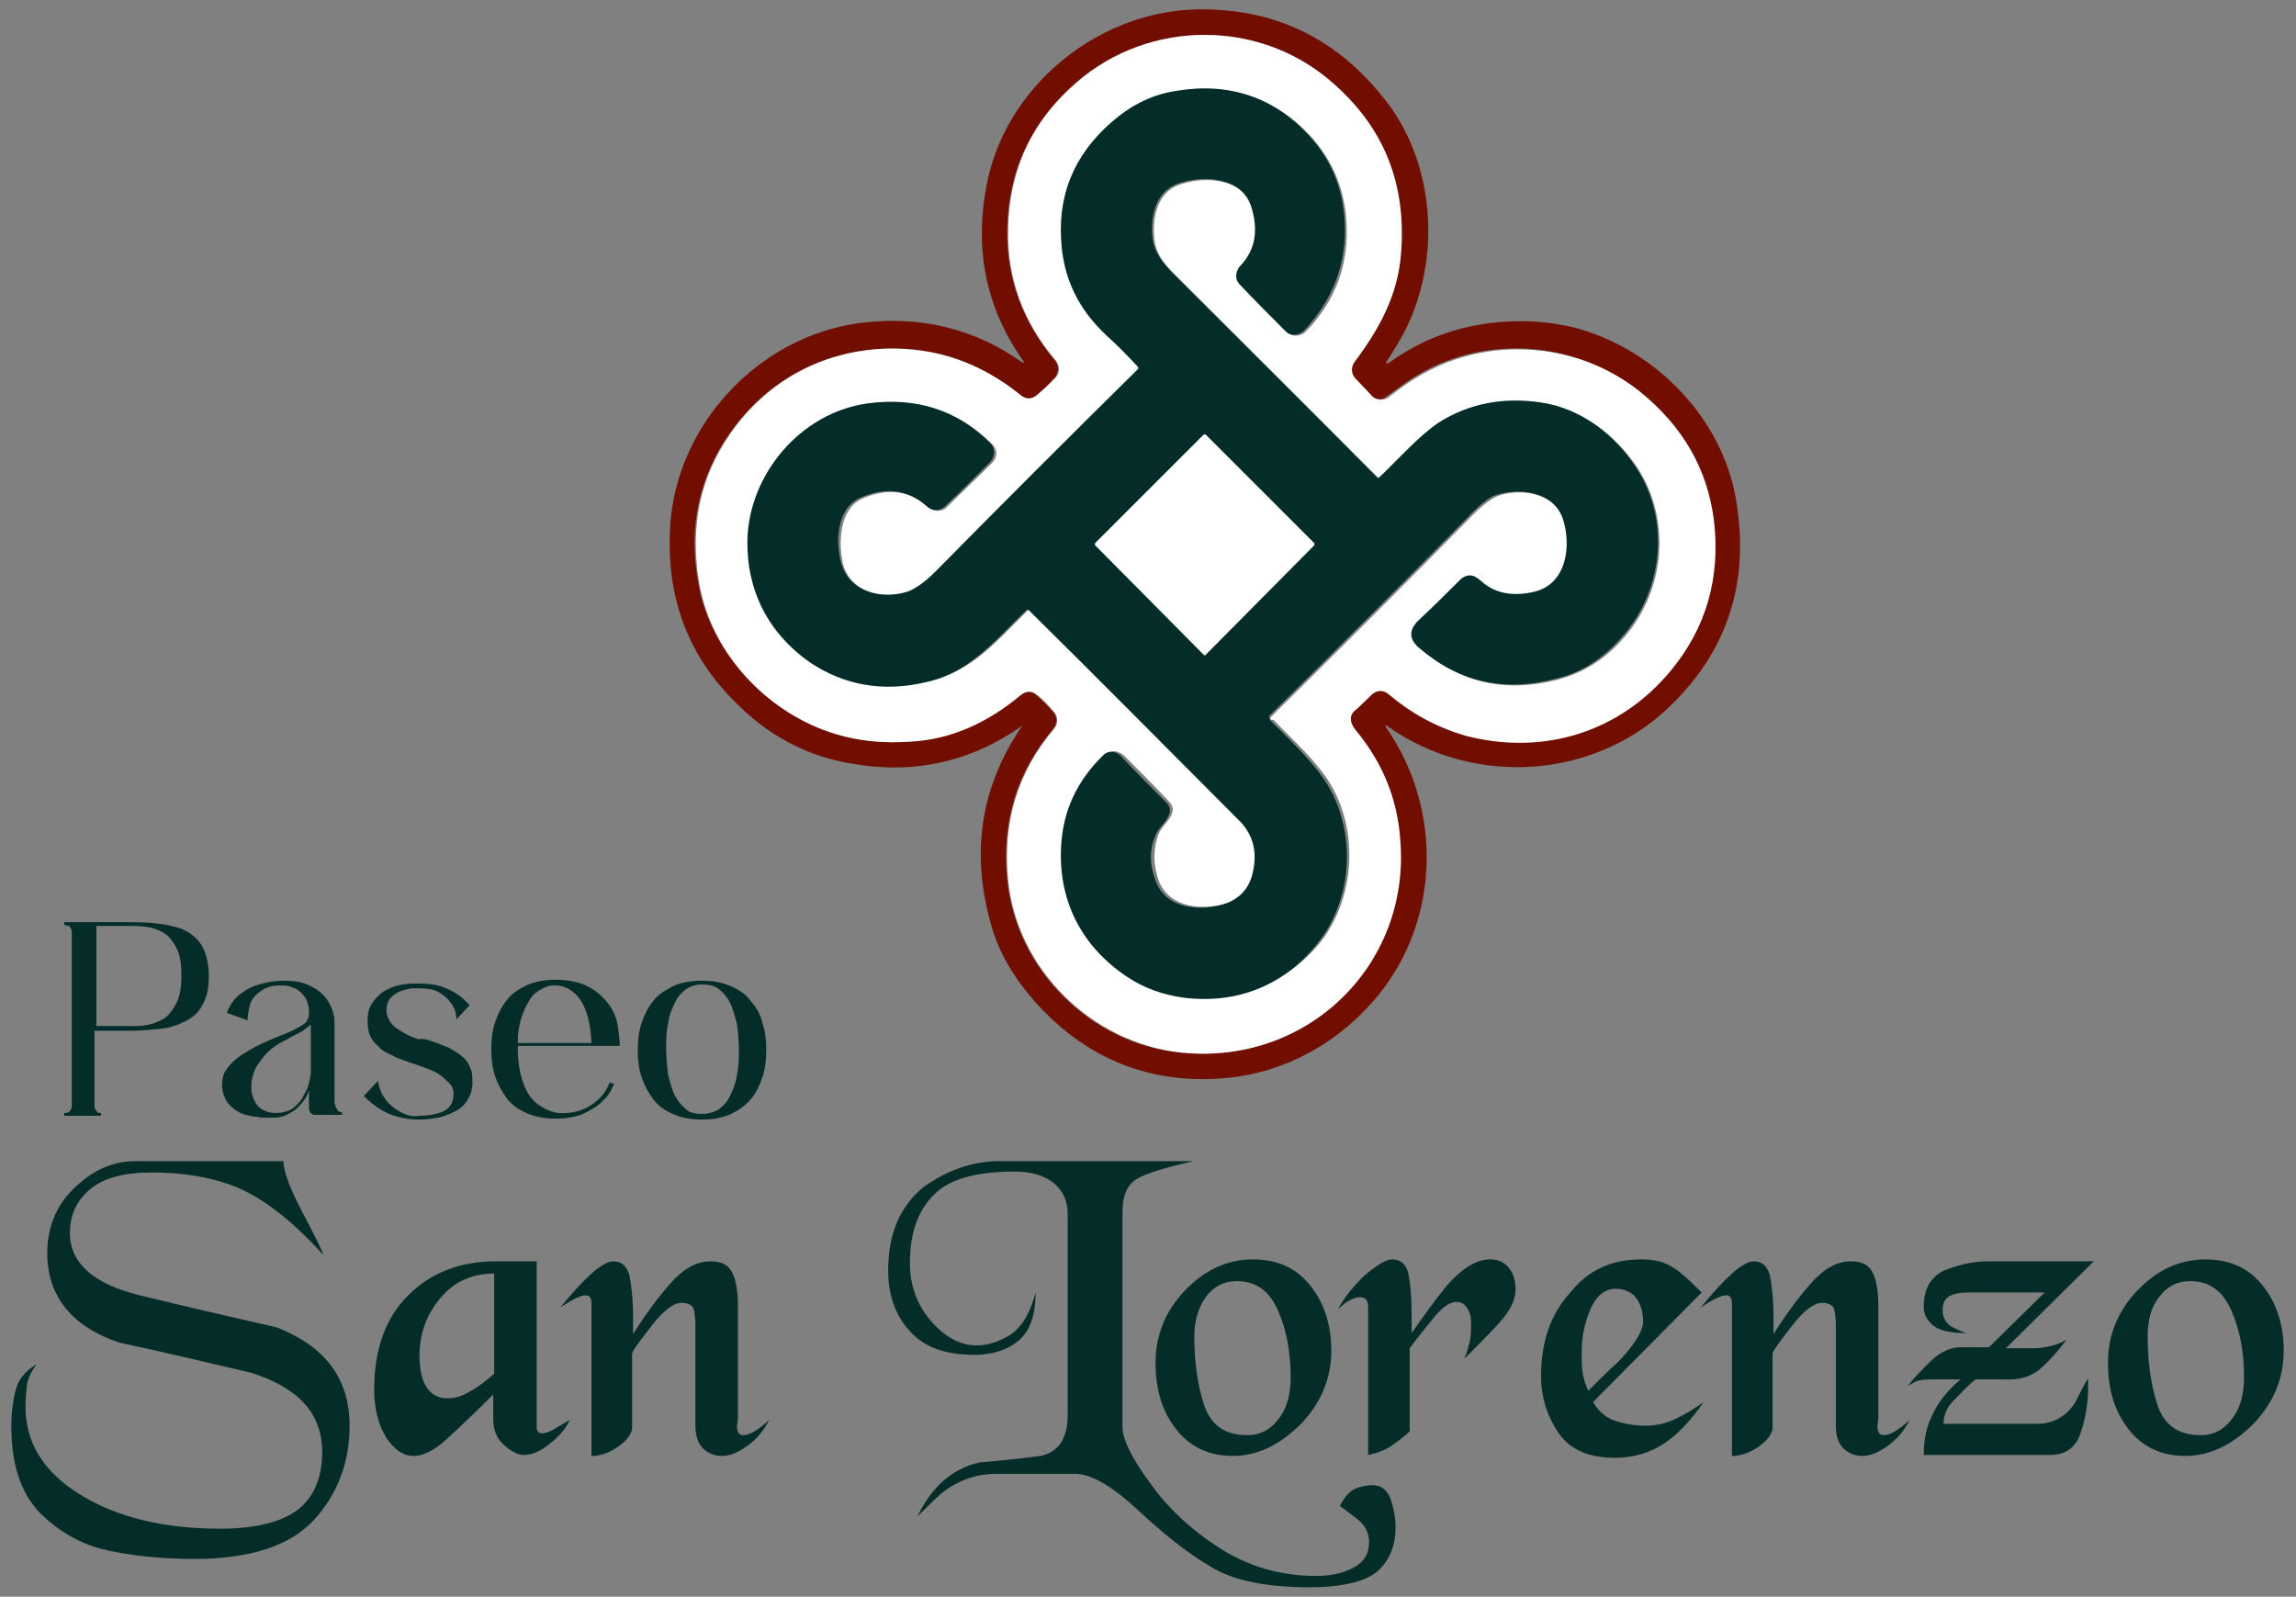 <?xml version="1.0" encoding="utf-8"?>
<!-- Generator: Adobe Illustrator 27.6.1, SVG Export Plug-In . SVG Version: 6.00 Build 0)  -->
<svg version="1.1" id="Layer_1" xmlns="http://www.w3.org/2000/svg" xmlns:xlink="http://www.w3.org/1999/xlink" x="0px" y="0px"
	 viewBox="0 0 243 169" style="enable-background:new 0 0 243 169;" xml:space="preserve">
<rect x="0" y="0" width="243" height="169" fill="#808080" stroke="none"/>
<style type="text/css">
	.st0{fill:#720E00;}
	.st1{fill:#FFFFFF;}
	.st2{fill:#042D29;}
</style>
<g>
	<g>
		<path class="st0" d="M108.3,38.2c-3.9-5.5-5.2-11.7-3.9-18.5C106.3,9.3,116,1.3,126.5,1c8.3-0.2,15,3,20.2,9.7s5.8,16.6,2.1,24.1
			c-0.6,1.2-1.3,2.3-2,3.4c-0.2,0.3-0.1,0.3,0.2,0.2c4.3-3.1,9.1-4.5,14.6-4.4c2.6,0.1,5,0.5,7.3,1.4c7.6,2.9,13.7,9.8,14.9,17.9
			c1.3,8.3-0.9,15.3-6.7,21.1c-8,8.1-21,9-30.2,2.5c-0.3-0.2-0.3-0.2-0.2,0.1c6,8.6,5.7,20.3-0.8,28.3c-3.2,3.9-7.2,6.6-11.9,8
			c-2.4,0.7-5,1-7.8,0.9c-6.5-0.3-12-3-16.6-8.1c-2.3-2.6-3.9-5.3-4.7-8.2c-2.2-7.7-1.1-14.7,3.3-21.1c0.1-0.1,0.1-0.1,0,0
			c-5.5,3.9-11.6,5.2-18.2,4c-4.7-0.8-8.8-3-12.3-6.6C72.5,69,70.3,62.5,71,54.8c1.1-10.7,10.1-19.7,20.8-20.7
			c6-0.6,11.5,0.8,16.3,4.2C108.4,38.5,108.4,38.4,108.3,38.2z M147,73.5c2.4,2.1,5.1,3.5,8,4.3c8.2,2.1,16.2-0.3,21.7-7
			c3.7-4.6,5.2-9.8,4.5-15.8c-0.7-5.5-3.3-10.1-7.9-13.7c-6.3-5-15.2-5.8-22.2-2.2c-1.6,0.8-3,1.9-4.4,2.9c-0.5,0.4-1.2,0.3-1.7-0.2
			l-1.8-1.9c-0.4-0.4-0.4-1.1-0.1-1.6c2.8-3.6,4.7-7.2,5-11.8c0.5-7.1-1.8-13-7.1-17.7C133.5,2,121.7,2,113.9,8.7
			c-4.8,4.2-7.2,9.4-7.3,15.6c-0.1,5.1,1.6,9.7,5,13.8c0.5,0.5,0.5,1.3,0,1.9c-0.6,0.7-1.2,1.2-1.9,1.8c-0.6,0.5-1.2,0.5-1.8,0
			c-4.1-3.4-8.8-5.1-14.1-4.9c-6.8,0.2-12.7,3.4-16.6,9c-3.2,4.6-4.4,9.9-3.3,15.8c1.3,7.5,7.4,13.8,14.5,16c2.3,0.7,4.9,1,7.8,0.8
			c4.2-0.3,8.1-1.9,11.7-4.9c0.6-0.5,1.1-0.5,1.7-0.1c0.7,0.6,1.3,1.2,1.9,1.9c0.4,0.5,0.4,1.2,0,1.7c-3.9,4.6-5.5,9.9-4.9,16
			c0.9,9.5,8.9,17.4,18.3,18.3c13.4,1.4,24.2-9.3,23.2-22.5c-0.3-4.3-1.9-8.2-4.7-11.6c-0.5-0.6-0.7-1.4-0.2-2
			c0.6-0.7,1.2-1.2,1.9-1.8C145.9,73,146.4,73,147,73.5z"/>
		<path class="st1" d="M147,73.5c-0.6-0.5-1.2-0.5-1.8,0c-0.6,0.6-1.2,1.2-1.9,1.8c-0.6,0.6-0.3,1.4,0.2,2c2.8,3.4,4.4,7.2,4.7,11.6
			c1.1,13.2-9.8,23.9-23.2,22.5c-9.4-1-17.4-8.8-18.3-18.3c-0.6-6.1,1-11.4,4.9-16c0.4-0.5,0.4-1.2,0-1.7c-0.6-0.7-1.2-1.4-1.9-1.9
			c-0.5-0.4-1.1-0.4-1.7,0.1c-3.6,3-7.5,4.7-11.7,4.9c-2.9,0.2-5.5-0.1-7.8-0.8c-7.1-2.1-13.2-8.4-14.5-16c-1-6,0.1-11.2,3.3-15.8
			c3.9-5.6,9.8-8.8,16.6-9c5.2-0.1,9.9,1.5,14.1,4.9c0.6,0.5,1.2,0.5,1.8,0c0.6-0.5,1.2-1.1,1.9-1.8c0.5-0.5,0.5-1.3,0-1.9
			c-3.4-4-5.1-8.6-5-13.8c0.1-6.3,2.5-11.5,7.3-15.6c7.7-6.7,19.5-6.7,27.2,0.2c5.3,4.7,7.6,10.5,7.1,17.7c-0.3,4.6-2.3,8.2-5,11.8
			c-0.3,0.5-0.3,1.1,0.1,1.6l1.8,1.9c0.4,0.5,1.2,0.5,1.7,0.2c1.4-1.1,2.8-2.1,4.4-2.9c7-3.6,15.9-2.8,22.2,2.2
			c4.6,3.7,7.2,8.2,7.9,13.7c0.7,6-0.8,11.3-4.5,15.8c-5.4,6.6-13.5,9.1-21.7,7C152.1,77,149.4,75.5,147,73.5z M134.5,75.9
			c6.9-6.8,13.8-13.7,20.8-20.8c1.4-1.5,2.5-2.3,3.2-2.6c2.5-0.9,6.1-0.3,7.1,2.5c0.9,2.7,0.5,6.9-2.9,7.7c-2.4,0.6-4.4,0.2-5.9-1.2
			c-0.6-0.5-1.4-0.7-2-0.1c-1.3,1.3-2.8,2.7-4.3,4.2c-1,0.9-1.4,2-0.2,3c4.2,3.7,9.1,4.8,14.7,3.3c2.5-0.7,4.7-2,6.6-4.1
			c4.6-5,5.4-12.6,1.7-18.3c-2.3-3.4-5.8-6.2-10-6.8c-4-0.6-7.6,0.1-10.8,2.1c-2.1,1.3-4.3,3.9-6.3,5.8c-0.1,0.1-0.2,0.1-0.3,0
			c-7.4-7.4-14.6-14.6-21.8-21.8c-0.9-0.9-1.7-1.9-1.9-3.3c-0.3-2.3,0.2-5,2.5-5.9c2.6-1,6.8-0.8,7.9,2.3c0.9,2.5,0.5,4.6-1.1,6.3
			c-0.5,0.6-0.7,1.4-0.1,2c1.7,1.7,3.3,3.3,4.9,5c0.5,0.5,1.4,0.4,1.9-0.1c3.2-3.3,4.6-7.2,4.3-11.7c-0.2-3.4-1.5-6.5-3.8-9
			c-3.7-4-8.4-5.6-13.9-4.7c-2.2,0.3-4.3,1.2-6.2,2.7c-4.3,3.3-6.3,7.6-6.1,13c0.2,4.1,1.9,7.4,4.8,10.2c1.1,1.1,2.2,2.1,3.3,3.3
			c0.1,0.1,0.1,0.2,0,0.3c-7.2,7.2-14.3,14.3-21.4,21.4c-1.1,1.1-2.1,1.8-2.9,2.1c-2.6,0.9-6.3,0.1-7.1-3.1c-0.5-2.3-0.3-5.7,2-6.8
			c2.7-1.2,5.1-0.9,7.1,0.9c0.5,0.5,1.4,0.5,1.9,0c1.6-1.6,3.2-3.1,4.8-4.7c0.6-0.6,0.6-1.4,0-2c-3.5-3.5-7.8-4.9-13-4.2
			C85,43.6,79.6,50.1,79.4,57c-0.1,5.4,2.2,9.9,6.6,13c3.5,2.5,7.6,3.2,12.3,2.1c4.6-1,7.3-4.4,10.6-7.6c0.1-0.1,0.2-0.1,0.3,0
			c7.1,7,14.4,14.4,22.1,22.1c1.5,1.5,2,3.4,1.6,5.6c-0.4,1.9-1.5,3.1-3.4,3.5c-2.8,0.7-6.1,0.2-7-2.9c-0.5-1.7-0.4-3.3,0.2-4.7
			c0.5-1,2.2-2.1,1-3.3c-1.5-1.6-3.1-3.2-4.7-4.8c-0.5-0.5-1.4-0.7-1.9-0.2c-2.8,2.7-4.3,6-4.5,9.7c-0.3,5.8,2.1,10.5,7,13.8
			c1.8,1.2,3.8,1.9,6,2.2c5.5,0.7,10.5-1.4,14.1-5.7c4.1-5.2,4.2-13.3,0-18.4c-1.5-1.9-3.3-3.5-4.9-5.2
			C134.4,76.2,134.4,76.1,134.5,75.9z"/>
		<path class="st2" d="M134.5,76.3c1.7,1.7,3.4,3.3,4.9,5.2c4.2,5.1,4.2,13.2,0,18.4c-3.5,4.4-8.5,6.4-14.1,5.7
			c-2.2-0.3-4.2-1-6-2.2c-4.8-3.2-7.3-8-7-13.8c0.2-3.8,1.7-7,4.5-9.7c0.5-0.5,1.4-0.4,1.9,0.2c1.6,1.7,3.2,3.3,4.7,4.8
			c1.2,1.2-0.5,2.3-1,3.3c-0.7,1.4-0.8,3-0.2,4.7c0.9,3.1,4.2,3.6,7,2.9c1.8-0.5,3-1.6,3.4-3.5c0.5-2.2,0-4.1-1.6-5.6
			c-7.7-7.7-15-15.1-22.1-22.1c-0.1-0.1-0.2-0.1-0.3,0c-3.3,3.2-6,6.6-10.6,7.6c-4.6,1.1-8.7,0.3-12.3-2.1c-4.4-3.1-6.7-7.6-6.6-13
			c0.2-6.9,5.6-13.4,12.7-14.4c5.2-0.7,9.5,0.7,13,4.2c0.6,0.6,0.5,1.4,0,2c-1.6,1.6-3.2,3.2-4.8,4.7c-0.5,0.5-1.4,0.5-1.9,0
			c-2-1.8-4.4-2.1-7.1-0.9c-2.4,1.1-2.6,4.5-2,6.8c0.8,3.2,4.4,4,7.1,3.1c0.8-0.3,1.8-1,2.9-2.1c7-7.1,14.1-14.2,21.4-21.4
			c0.1-0.1,0.1-0.2,0-0.3c-1.1-1.2-2.2-2.3-3.3-3.3c-3-2.8-4.6-6.1-4.8-10.2c-0.3-5.3,1.8-9.6,6.1-13c1.9-1.5,4-2.4,6.2-2.7
			c5.5-0.9,10.2,0.7,13.9,4.7c2.3,2.5,3.6,5.5,3.8,9c0.3,4.5-1.2,8.4-4.3,11.7c-0.5,0.5-1.4,0.6-1.9,0.1c-1.6-1.6-3.3-3.3-4.9-5
			c-0.6-0.6-0.4-1.5,0.1-2c1.6-1.7,1.9-3.8,1.1-6.3c-1.1-3.2-5.3-3.3-7.9-2.3c-2.3,0.9-2.8,3.6-2.5,5.9c0.2,1.3,1,2.3,1.9,3.3
			c7.2,7.2,14.5,14.4,21.8,21.8c0.1,0.1,0.2,0.1,0.3,0c2-1.9,4.2-4.4,6.3-5.8c3.2-2,6.8-2.7,10.8-2.1c4.1,0.6,7.7,3.3,10,6.8
			c3.8,5.7,2.9,13.4-1.7,18.3c-1.9,2.1-4.1,3.5-6.6,4.1c-5.6,1.5-10.4,0.4-14.7-3.3c-1.2-1.1-0.8-2.1,0.2-3c1.6-1.5,3-2.9,4.3-4.2
			c0.7-0.6,1.4-0.5,2,0.1c1.5,1.4,3.5,1.8,5.9,1.2c3.4-0.9,3.8-5,2.9-7.7c-1-2.9-4.6-3.3-7.1-2.5c-0.7,0.2-1.8,1.1-3.2,2.6
			c-7,7.1-13.9,14-20.8,20.8C134.4,76.1,134.4,76.2,134.5,76.3z M127.4,69.3c0,0,0.2,0,0.2,0l0,0l11.5-11.6c0,0,0-0.2,0-0.2l0,0
			L127.6,46c0,0-0.2,0-0.2,0l-11.5,11.5c0,0,0,0.2,0,0.2L127.4,69.3z"/>
		<path class="st1" d="M127.4,69.3l-11.5-11.6c0,0,0-0.2,0-0.2L127.4,46c0,0,0.2,0,0.2,0l11.5,11.5c0,0,0,0.2,0,0.2l0,0l-11.5,11.6
			C127.6,69.4,127.5,69.4,127.4,69.3L127.4,69.3z"/>
	</g>
	<g>
		<g>
			<path class="st2" d="M12.8,97.6c1.2,0,2.3,0,3.4,0.1c1.1,0.1,2.1,0.3,3,0.6c0.9,0.4,1.6,0.9,2.1,1.7c0.5,0.8,0.8,1.9,0.8,3.3
				c0,1.3-0.2,2.3-0.7,3.1c-0.4,0.8-1,1.3-1.8,1.7c-0.8,0.4-1.6,0.7-2.7,0.8c-1,0.1-2.1,0.2-3.3,0.2h-3.6l0,7.9c0,0.2,0,0.3,0.1,0.4
				c0,0.1,0.1,0.2,0.2,0.3c0.1,0.1,0.2,0.1,0.4,0.1v0.3H6.8v-0.3c0.2,0,0.3,0,0.5-0.1c0.1-0.1,0.2-0.2,0.2-0.3
				c0.1-0.1,0.1-0.3,0.1-0.4V98.7c0-0.2,0-0.3-0.1-0.4c0-0.1-0.1-0.2-0.2-0.3C7.1,98,7,97.9,6.8,97.9v-0.3H12.8z M14.2,108.6
				c0.3,0,0.7,0,1.3-0.1c0.6-0.1,1.1-0.3,1.7-0.6c0.6-0.3,1-0.9,1.4-1.6c0.4-0.7,0.6-1.7,0.6-3c0-1.1-0.1-2-0.4-2.7
				c-0.3-0.7-0.7-1.2-1.1-1.6c-0.5-0.4-1-0.6-1.6-0.8c-0.6-0.1-1.3-0.2-2-0.2h-3.9v10.6H14.2z"/>
			<path class="st2" d="M35.5,116.9c0,0.2,0,0.3,0.1,0.4c0.1,0.1,0.1,0.2,0.2,0.3c0.1,0.1,0.2,0.1,0.4,0.1v0.3h-2.9
				c-0.2,0-0.3-0.1-0.4-0.2c-0.1-0.1-0.2-0.3-0.2-0.4v-2c-0.2,0.6-0.5,1.1-0.8,1.4c-0.3,0.4-0.7,0.7-1,0.9c-0.4,0.2-0.7,0.4-1.1,0.5
				c-0.4,0.1-0.8,0.1-1.1,0.1c-0.1,0-0.2,0-0.5,0s-0.6,0-1-0.1c-0.4,0-0.8-0.1-1.2-0.2c-0.4-0.1-0.8-0.3-1.2-0.6
				c-0.4-0.3-0.7-0.6-0.9-1c-0.2-0.4-0.4-0.9-0.4-1.5c0-0.6,0.1-1.2,0.4-1.6c0.3-0.5,0.7-0.9,1.2-1.3c0.5-0.4,1.2-0.8,1.9-1.2
				c0.8-0.4,1.7-0.8,2.7-1.2c1.1-0.4,1.8-0.8,2.3-1.1c0.5-0.3,0.7-0.7,0.7-1.3v-0.3c0-0.3-0.1-0.6-0.2-0.9c-0.1-0.3-0.3-0.6-0.6-0.9
				c-0.3-0.3-0.6-0.5-1-0.6c-0.4-0.2-0.8-0.2-1.3-0.2c-0.6,0-1.1,0.1-1.5,0.3c-0.4,0.2-0.8,0.5-1.1,0.8c-0.3,0.3-0.5,0.7-0.6,1.2
				c-0.1,0.4-0.2,0.9-0.2,1.4l-2.2-0.8c0.1-0.3,0.3-0.6,0.5-1c0.3-0.4,0.6-0.8,1.1-1.1c0.5-0.4,1.1-0.7,1.8-0.9
				c0.7-0.2,1.6-0.4,2.6-0.4c1,0,1.8,0.1,2.5,0.4c0.7,0.3,1.2,0.6,1.7,1.1c0.4,0.4,0.7,0.9,0.9,1.4c0.2,0.5,0.3,1,0.3,1.5V116.9z
				 M32.8,108.5c-0.2,0.2-0.5,0.4-0.9,0.7c-0.4,0.2-1,0.5-1.7,0.9c-0.8,0.4-1.4,0.8-1.9,1.3c-0.5,0.5-0.8,1-1.1,1.4
				c-0.3,0.5-0.4,0.9-0.5,1.3c-0.1,0.4-0.1,0.8-0.1,1c0,0.2,0,0.5,0.1,0.8c0.1,0.3,0.2,0.6,0.4,0.9c0.2,0.3,0.4,0.5,0.8,0.7
				c0.3,0.2,0.8,0.3,1.3,0.3c0.7,0,1.4-0.2,1.8-0.5c0.5-0.4,0.9-0.8,1.1-1.3c0.3-0.5,0.5-0.9,0.6-1.4c0.1-0.5,0.2-0.8,0.2-1V108.5z"
				/>
			<path class="st2" d="M45.7,110.2c0.8,0.3,1.4,0.5,2,0.8c0.5,0.3,1,0.6,1.3,0.9c0.4,0.3,0.6,0.7,0.8,1.2c0.2,0.4,0.2,0.9,0.2,1.5
				c0,0.7-0.2,1.3-0.5,1.8c-0.3,0.5-0.7,0.9-1.3,1.2c-0.5,0.3-1.1,0.5-1.8,0.7c-0.7,0.1-1.4,0.2-2,0.2c-1.1,0-2.2-0.2-3.2-0.6
				c-1-0.4-1.9-1.1-2.7-1.9l1.5-1.6c0.1,0.5,0.2,1,0.5,1.5c0.3,0.5,0.6,0.9,1,1.2c0.4,0.3,0.8,0.6,1.3,0.8c0.5,0.2,1,0.3,1.6,0.2
				c1,0,1.9-0.2,2.6-0.5c0.7-0.4,1-1,1-1.8c0-0.4-0.1-0.8-0.4-1.1c-0.3-0.3-0.6-0.6-1-0.9s-0.9-0.5-1.4-0.7
				c-0.5-0.2-1.1-0.4-1.7-0.6c-0.8-0.3-1.5-0.5-2-0.8c-0.6-0.3-1.1-0.5-1.4-0.9c-0.4-0.3-0.7-0.7-0.9-1.1c-0.2-0.4-0.3-1-0.3-1.6
				c0-0.7,0.1-1.3,0.4-1.8c0.3-0.5,0.7-0.9,1.2-1.3c0.5-0.3,1.1-0.6,1.7-0.7c0.7-0.2,1.3-0.2,2-0.2c1.1,0,2.1,0.1,3,0.5
				c1,0.4,1.8,1,2.5,1.8l-1.4,1.5c0-0.2,0-0.4-0.1-0.8c-0.1-0.4-0.3-0.7-0.6-1.1c-0.3-0.4-0.7-0.7-1.2-1c-0.5-0.3-1.3-0.4-2.2-0.4
				c-0.4,0-0.7,0-1.1,0.1c-0.4,0.1-0.8,0.2-1.1,0.4c-0.3,0.2-0.6,0.4-0.8,0.7c-0.2,0.3-0.3,0.7-0.3,1.1c0,0.5,0.2,1,0.5,1.4
				c0.3,0.4,0.8,0.7,1.3,1c0.5,0.3,1,0.5,1.6,0.7C44.7,109.9,45.2,110,45.7,110.2z"/>
			<path class="st2" d="M60.1,117.8c1-0.1,1.9-0.4,2.7-1c0.8-0.6,1.4-1.3,1.7-2.2l0.5,0.1c-0.3,0.7-0.6,1.3-1.2,1.8
				c-0.4,0.5-1.1,0.9-1.9,1.3c-0.8,0.4-1.9,0.6-3.1,0.6c-1.2,0-2.2-0.2-3.1-0.6c-0.9-0.4-1.6-0.9-2.1-1.6c-0.5-0.7-0.9-1.4-1.2-2.3
				c-0.3-0.9-0.4-1.8-0.4-2.9c0-1,0.1-1.9,0.4-2.8c0.3-0.9,0.7-1.7,1.2-2.3c0.5-0.7,1.3-1.2,2.1-1.6c0.9-0.4,1.9-0.6,3.1-0.6
				c1.5,0,2.7,0.3,3.6,0.8c0.9,0.5,1.6,1.2,2.1,1.9c0.5,0.7,0.8,1.5,0.9,2.3c0.1,0.8,0.2,1.5,0.2,2H54.8v0.3c0,0.9,0.1,1.8,0.3,2.7
				c0.2,0.8,0.5,1.6,0.9,2.2c0.4,0.6,1,1.1,1.6,1.4C58.3,117.7,59.1,117.9,60.1,117.8z M58.7,104.3c-0.6,0-1.1,0.2-1.6,0.5
				c-0.5,0.3-0.9,0.7-1.2,1.3c-0.3,0.5-0.6,1.2-0.8,1.9c-0.2,0.7-0.3,1.5-0.3,2.4h7.8v0c-0.1-2.1-0.5-3.6-1.2-4.6
				C60.7,104.8,59.8,104.3,58.7,104.3z"/>
			<path class="st2" d="M74.3,103.8c1.2,0,2.2,0.2,3.1,0.6c0.9,0.4,1.6,0.9,2.1,1.6c0.6,0.7,1,1.4,1.2,2.3c0.3,0.9,0.4,1.8,0.4,2.8
				c0,1-0.1,2-0.4,2.9c-0.3,0.9-0.7,1.7-1.2,2.3c-0.6,0.7-1.3,1.2-2.1,1.6c-0.9,0.4-1.9,0.6-3.1,0.6c-1.2,0-2.2-0.2-3.1-0.6
				c-0.9-0.4-1.6-0.9-2.1-1.6c-0.5-0.7-0.9-1.4-1.2-2.3c-0.3-0.9-0.4-1.8-0.4-2.9c0-1,0.1-1.9,0.4-2.8c0.3-0.9,0.7-1.7,1.2-2.3
				c0.5-0.7,1.3-1.2,2.1-1.6C72,104,73.1,103.8,74.3,103.8z M74.3,117.9c0.7,0,1.3-0.2,1.8-0.5c0.5-0.4,0.9-0.8,1.2-1.5
				c0.3-0.6,0.6-1.3,0.7-2.2c0.2-0.8,0.2-1.7,0.2-2.7c0-0.9-0.1-1.8-0.2-2.6c-0.2-0.8-0.4-1.5-0.7-2.2c-0.3-0.6-0.7-1.1-1.2-1.5
				c-0.5-0.4-1.1-0.5-1.8-0.5c-0.7,0-1.2,0.2-1.7,0.5c-0.5,0.4-0.9,0.8-1.2,1.5c-0.3,0.6-0.6,1.3-0.7,2.2c-0.2,0.8-0.2,1.7-0.2,2.6
				c0,0.9,0.1,1.8,0.2,2.7c0.2,0.8,0.4,1.6,0.7,2.2c0.3,0.6,0.7,1.1,1.2,1.5C73,117.8,73.6,117.9,74.3,117.9z"/>
		</g>
	</g>
	<g>
		<g>
			<path class="st2" d="M14.3,122.9H30c0,1.1,0.7,2.9,2,5.4c1.3,2.5,2.1,4,2.2,4.5c-2.8-3.1-5.6-5.4-8.2-6.7c-2.6-1.3-6-2-10-2
				c-2.9,0-5.1,0.6-6.5,1.8c-1.4,1.2-2.1,2.7-2.1,4.6c0,3.2,2.5,5.4,7.4,6.6c4.9,1.2,9.7,2.3,14.5,3.4c5.1,2,7.7,5.4,7.7,10.4
				c0,3.9-1.3,7.3-3.8,10c-2.5,2.7-6.7,4.1-12.6,4.1c-3.4,0-6.4-0.3-9.2-0.9c-2.8-0.6-5.2-2-7.2-4c-2-2.1-3-5.1-3-9.1
				c0-1.6,0.2-2.9,0.5-4c0.3-1.1,1.1-2,2.2-2.6c-0.5,0.6-0.8,1.2-1,1.9c-0.1,0.7-0.2,1.6-0.2,2.6c0,3.8,1.9,6.9,5.8,9.3
				c3.9,2.4,8.8,3.6,14.8,3.6c3.7,0,6.5-0.7,8.2-2c1.7-1.3,2.6-3.4,2.6-6.1c0-4.1-2.5-6.8-7.5-8.4c-4.7-1.1-9.3-2.2-14-3.2
				c-5-1.7-7.6-4.9-7.6-9.5c0-2.6,0.9-4.9,2.7-6.7C9.7,123.9,11.9,122.9,14.3,122.9z"/>
			<path class="st2" d="M56.8,133.5v17.6c0,0.4,0.2,0.6,0.6,0.6c0.3,0,0.6-0.1,1-0.3c0.4-0.2,1-0.6,1.9-1.1
				c-0.4,0.9-1.1,1.7-2.1,2.5c-1,0.8-1.9,1.2-2.8,1.2c-0.5,0-1.2-0.3-2-1c-0.8-0.7-1.2-1.6-1.2-2.8v-2.6c-1.9,1.9-3.6,3.5-4.9,4.7
				c-1.3,1.2-2.5,1.8-3.5,1.8c-1.1,0-2-0.6-2.9-1.9c-0.8-1.3-1.3-3-1.3-5.1c0-4.3,1.2-7.6,3.6-10c2.4-2.4,5.5-3.6,9.3-3.6H56.8z
				 M44.4,143.5c0,1.6,0.3,2.7,0.8,3.4c0.5,0.7,1.2,1.1,2.1,1.1c0.8,0,1.6-0.2,2.4-0.7c0.9-0.5,1.7-1.1,2.6-1.9v-10.6
				c-2.4,0-4.3,0.9-5.7,2.6C45.1,139.2,44.4,141.2,44.4,143.5z"/>
			<path class="st2" d="M78,150.9c0,0.7,0.2,1,0.7,1c0.6,0,1.5-0.5,2.7-1.6c-0.6,1.2-1.4,2.1-2.4,2.8c-1,0.7-1.8,1-2.6,1
				c-0.8,0-1.5-0.3-2-0.8c-0.5-0.5-0.8-1.3-0.8-2.4v-10.7c0-0.7-0.1-1.3-0.2-1.7c-0.2-0.4-0.6-0.6-1.3-0.6c-0.8,0-1.9,0.8-3.2,2.5
				c-1.3,1.7-2,2.6-2,2.9v8c-0.2,0.7-0.7,1.3-1.6,1.9c-0.9,0.6-1.8,0.9-2.7,0.9v-16.2c0-0.5-0.2-0.8-0.6-0.8c-0.5,0-1.4,0.4-2.7,1.3
				c1.2-1.5,2.3-2.7,3.3-3.6c1-0.9,1.8-1.3,2.3-1.3c0.9,0,1.4,0.5,1.7,1.4c0.2,1,0.4,2.5,0.4,4.5v1.8c1.2-1.9,2.5-3.7,3.9-5.3
				c1.4-1.6,2.8-2.4,4.3-2.4c1.2,0,1.9,0.4,2.3,1.2c0.4,0.8,0.6,2,0.6,3.6c0,0.5,0,0.9,0,1.4c0,0.5,0,0.9,0,1.4c0,0.9,0,1.9,0,2.9
				c0,1,0,2.3,0,3.7c0,0.8,0,1.5,0,2.2S78,150.8,78,150.9z"/>
			<path class="st2" d="M105.7,122.9h20.6c-3.5,0.8-5.7,1.5-6.4,2.2c-0.8,0.7-1.1,1.8-1.1,3.2v22.7c0,1.3,0.9,3.2,2.8,5.8
				c1.8,2.6,4.3,5,7.4,7c3.1,2,6.5,3,10.3,3c1.6,0,2.9-0.3,4-0.9c1.1-0.6,1.6-1.5,1.6-2.7c0-0.9-0.4-1.7-1.1-2.3
				c-0.8-0.6-1.4-1.1-2-1.5c0.4-0.8,0.9-1.4,1.4-1.7c0.5-0.3,1.3-0.5,2.1-0.5c0.9,0,1.5,0.5,1.9,1.5c0.3,1,0.5,1.9,0.5,2.9
				c0,2-0.6,3.5-1.9,4.7c-1.3,1.1-3.7,1.7-7.2,1.7c-4.6,0-8.1-0.7-10.5-2.2c-2.4-1.4-4.9-3.4-7.7-6c-2.7-2.5-4.9-3.8-6.6-3.8h-8.4
				c-2.1,0-4,0.7-5.7,2c-0.9,0.8-1.8,1.7-2.6,2.5c1.5-3.1,3.6-5,6.5-5.7c2.2-0.2,4.3-0.4,6.5-0.7c2-0.4,2.9-1.9,2.9-4.4v-21.2
				c0-1.4-0.5-2.5-1.5-3.3c-1-0.8-2.4-1.2-4.1-1.2c-4.1,0-7,0.8-8.6,2.5c-1.7,1.7-2.5,4.1-2.5,7.2c0,2.4,0.8,4.5,2.3,6.2
				c1.5,1.7,3.1,2.5,4.8,2.5c1.2,0,2.3-0.4,3.5-1.1c1.2-0.8,2.1-2.2,2.7-4.5c0,2.4-0.6,4.1-1.8,5.1s-2.8,1.5-4.7,1.5
				c-3,0-5.3-0.8-6.8-2.5c-1.5-1.6-2.3-3.8-2.3-6.4c0-4,1.3-6.9,3.8-8.9C100.2,123.9,102.9,122.9,105.7,122.9z"/>
			<path class="st2" d="M132.6,133.3c2.6,0,4.6,0.9,6.1,2.8c1.5,1.9,2.2,4.2,2.2,6.9c0,2.9-1.1,5.5-3.2,7.7
				c-2.2,2.2-4.6,3.4-7.2,3.4c-2.5,0-4.5-0.9-6-2.8c-1.5-1.9-2.2-4.2-2.2-7.1c0-2.8,1-5.4,3.1-7.6
				C127.5,134.4,129.9,133.3,132.6,133.3z M126.4,141.4c0,2.6,0.3,5,1,7.2c0.7,2.2,2.2,3.3,4.6,3.3c1.4,0,2.5-0.6,3.3-1.7
				c0.9-1.1,1.3-2.6,1.3-4.4c0-2.6-0.4-4.9-1.3-7c-0.9-2.1-2.3-3.2-4.4-3.2c-1.4,0-2.5,0.6-3.3,1.7
				C126.9,138.3,126.4,139.7,126.4,141.4z"/>
			<path class="st2" d="M147.3,133.3c0.9,0,1.4,0.4,1.7,1.3c0.2,0.8,0.4,2.3,0.4,4.4v2.1c1.2-1.7,2.4-3.4,3.7-5
				c1.6-1.8,3.1-2.8,4.6-2.8c0.9,0,1.5,0.3,2,0.9c0.5,0.6,0.7,1.4,0.7,2.3c0,1.1-0.6,2.3-1.8,3.6c-1.2,1.3-2.4,2.5-3.6,3.7
				c0.1-0.3,0.3-0.8,0.5-1.6c0.2-0.7,0.2-1.4,0.2-2c0-0.7-0.1-1.3-0.4-1.7c-0.2-0.4-0.6-0.7-1.2-0.7c-0.6,0-1.4,0.5-2.3,1.6
				s-1.8,2.2-2.6,3.3v8.8c-0.5,0.5-1.2,1-1.9,1.5s-1.6,0.8-2.5,1v-15.7c0-0.7-0.3-1-0.9-1c-0.3,0-0.6,0.1-1,0.3
				c-0.4,0.2-0.8,0.5-1.3,1c0.5-1,1.4-2.2,2.7-3.5C145.7,133.9,146.7,133.3,147.3,133.3z"/>
			<path class="st2" d="M173.7,133.3c1.2,0,2.3,0.2,3.1,0.7c0.8,0.4,1.9,1.4,3.3,2.8l-11.5,11.6c0.6,1,1.4,1.7,2.4,2
				c0.9,0.3,2,0.5,3.2,0.5c1.2,0,2.3-0.3,3.3-0.8c1-0.5,2-1.1,2.8-1.7c-1.3,1.9-2.7,3.4-4.2,4.4c-1.5,1-3.3,1.5-5.2,1.5
				c-2.8,0-4.8-0.9-6-2.7c-1.2-1.8-1.8-3.8-1.8-5.9c0-3.7,1-6.6,3.1-8.9C168.1,134.4,170.6,133.3,173.7,133.3z M168.1,147.2
				c1.1-1.1,2.2-2.2,3.3-3.2c1.7-1.8,2.5-3.2,2.5-4.1c0-1.1-0.3-2-0.8-2.6c-0.5-0.6-1.3-0.9-2.1-0.9c-1.1,0-2,0.7-2.6,2
				c-0.6,1.3-1,2.9-1,4.7c0,0.8,0,1.5,0.1,2.2C167.6,145.9,167.8,146.6,168.1,147.2z"/>
			<path class="st2" d="M198.7,150.9c0,0.7,0.2,1,0.7,1c0.6,0,1.5-0.5,2.7-1.6c-0.6,1.2-1.4,2.1-2.4,2.8c-1,0.7-1.8,1-2.6,1
				c-0.8,0-1.5-0.3-2-0.8c-0.5-0.5-0.8-1.3-0.8-2.4v-10.7c0-0.7-0.1-1.3-0.2-1.7c-0.2-0.4-0.6-0.6-1.3-0.6c-0.8,0-1.9,0.8-3.2,2.5
				c-1.3,1.7-2,2.6-2,2.9v8c-0.2,0.7-0.7,1.3-1.6,1.9c-0.9,0.6-1.8,0.9-2.7,0.9v-16.2c0-0.5-0.2-0.8-0.6-0.8c-0.5,0-1.4,0.4-2.7,1.3
				c1.2-1.5,2.3-2.7,3.3-3.6c1-0.9,1.8-1.3,2.3-1.3c0.9,0,1.4,0.5,1.7,1.4c0.2,1,0.4,2.5,0.4,4.5v1.8c1.2-1.9,2.5-3.7,3.9-5.3
				c1.4-1.6,2.8-2.4,4.3-2.4c1.2,0,1.9,0.4,2.3,1.2c0.4,0.8,0.6,2,0.6,3.6c0,0.5,0,0.9,0,1.4c0,0.5,0,0.9,0,1.4c0,0.9,0,1.9,0,2.9
				c0,1,0,2.3,0,3.7c0,0.8,0,1.5,0,2.2S198.7,150.8,198.7,150.9z"/>
			<path class="st2" d="M210.5,133.5h11.1l-9.3,9.2h3.2c0.4,0,0.9-0.1,1.4-0.2c0.5-0.1,1.1-0.3,1.8-0.7c-1.1,1.5-2.1,2.5-2.9,3.2
				c-0.8,0.6-1.8,1-3.1,1h-3.6c-0.8,0.6-1.5,1.4-2.3,2.2c-0.8,0.8-1.1,1.6-1.1,2.5h9.9c1.6,0,3-0.7,4-2.2c0.8-1.6,1.3-2.5,1.4-2.6
				c0,0.3,0,0.6,0,0.9c0,1.8-0.3,3.4-0.8,4.9c-0.5,1.5-1.6,2.3-3.2,2.3h-13.4c0-1.7,0.3-3.1,1-4.4c0.6-1.3,1.6-2.5,2.9-3.6h-3.3
				c-0.6,0-1.1,0.1-1.4,0.2c-0.3,0.2-0.6,0.3-0.9,0.5c0.7-0.9,1.6-1.8,2.5-2.7c1-0.9,2-1.4,3.1-1.4h3l5.9-5.8h-8
				c-0.9,0-1.6,0.1-2.1,0.4s-0.7,0.8-0.7,1.5c0,0.7,0.3,1.3,0.9,1.7c0.8,0.4,1.3,0.6,1.6,0.7c-1.7,0-2.9-0.3-3.5-0.8
				c-0.7-0.6-1-1.2-1-2c0-1.8,0.7-3.1,2.1-3.8C207.2,133.9,208.7,133.5,210.5,133.5z"/>
			<path class="st2" d="M233.4,133.3c2.6,0,4.6,0.9,6.1,2.8c1.5,1.9,2.2,4.2,2.2,6.9c0,2.9-1.1,5.5-3.2,7.7
				c-2.2,2.2-4.6,3.4-7.2,3.4c-2.5,0-4.5-0.9-6-2.8c-1.5-1.9-2.2-4.2-2.2-7.1c0-2.8,1-5.4,3.1-7.6
				C228.3,134.4,230.7,133.3,233.4,133.3z M227.3,141.4c0,2.6,0.3,5,1,7.2c0.7,2.2,2.2,3.3,4.6,3.3c1.4,0,2.5-0.6,3.3-1.7
				c0.9-1.1,1.3-2.6,1.3-4.4c0-2.6-0.4-4.9-1.3-7c-0.9-2.1-2.3-3.2-4.4-3.2c-1.4,0-2.5,0.6-3.3,1.7
				C227.7,138.3,227.3,139.7,227.3,141.4z"/>
		</g>
	</g>
</g>
</svg>
